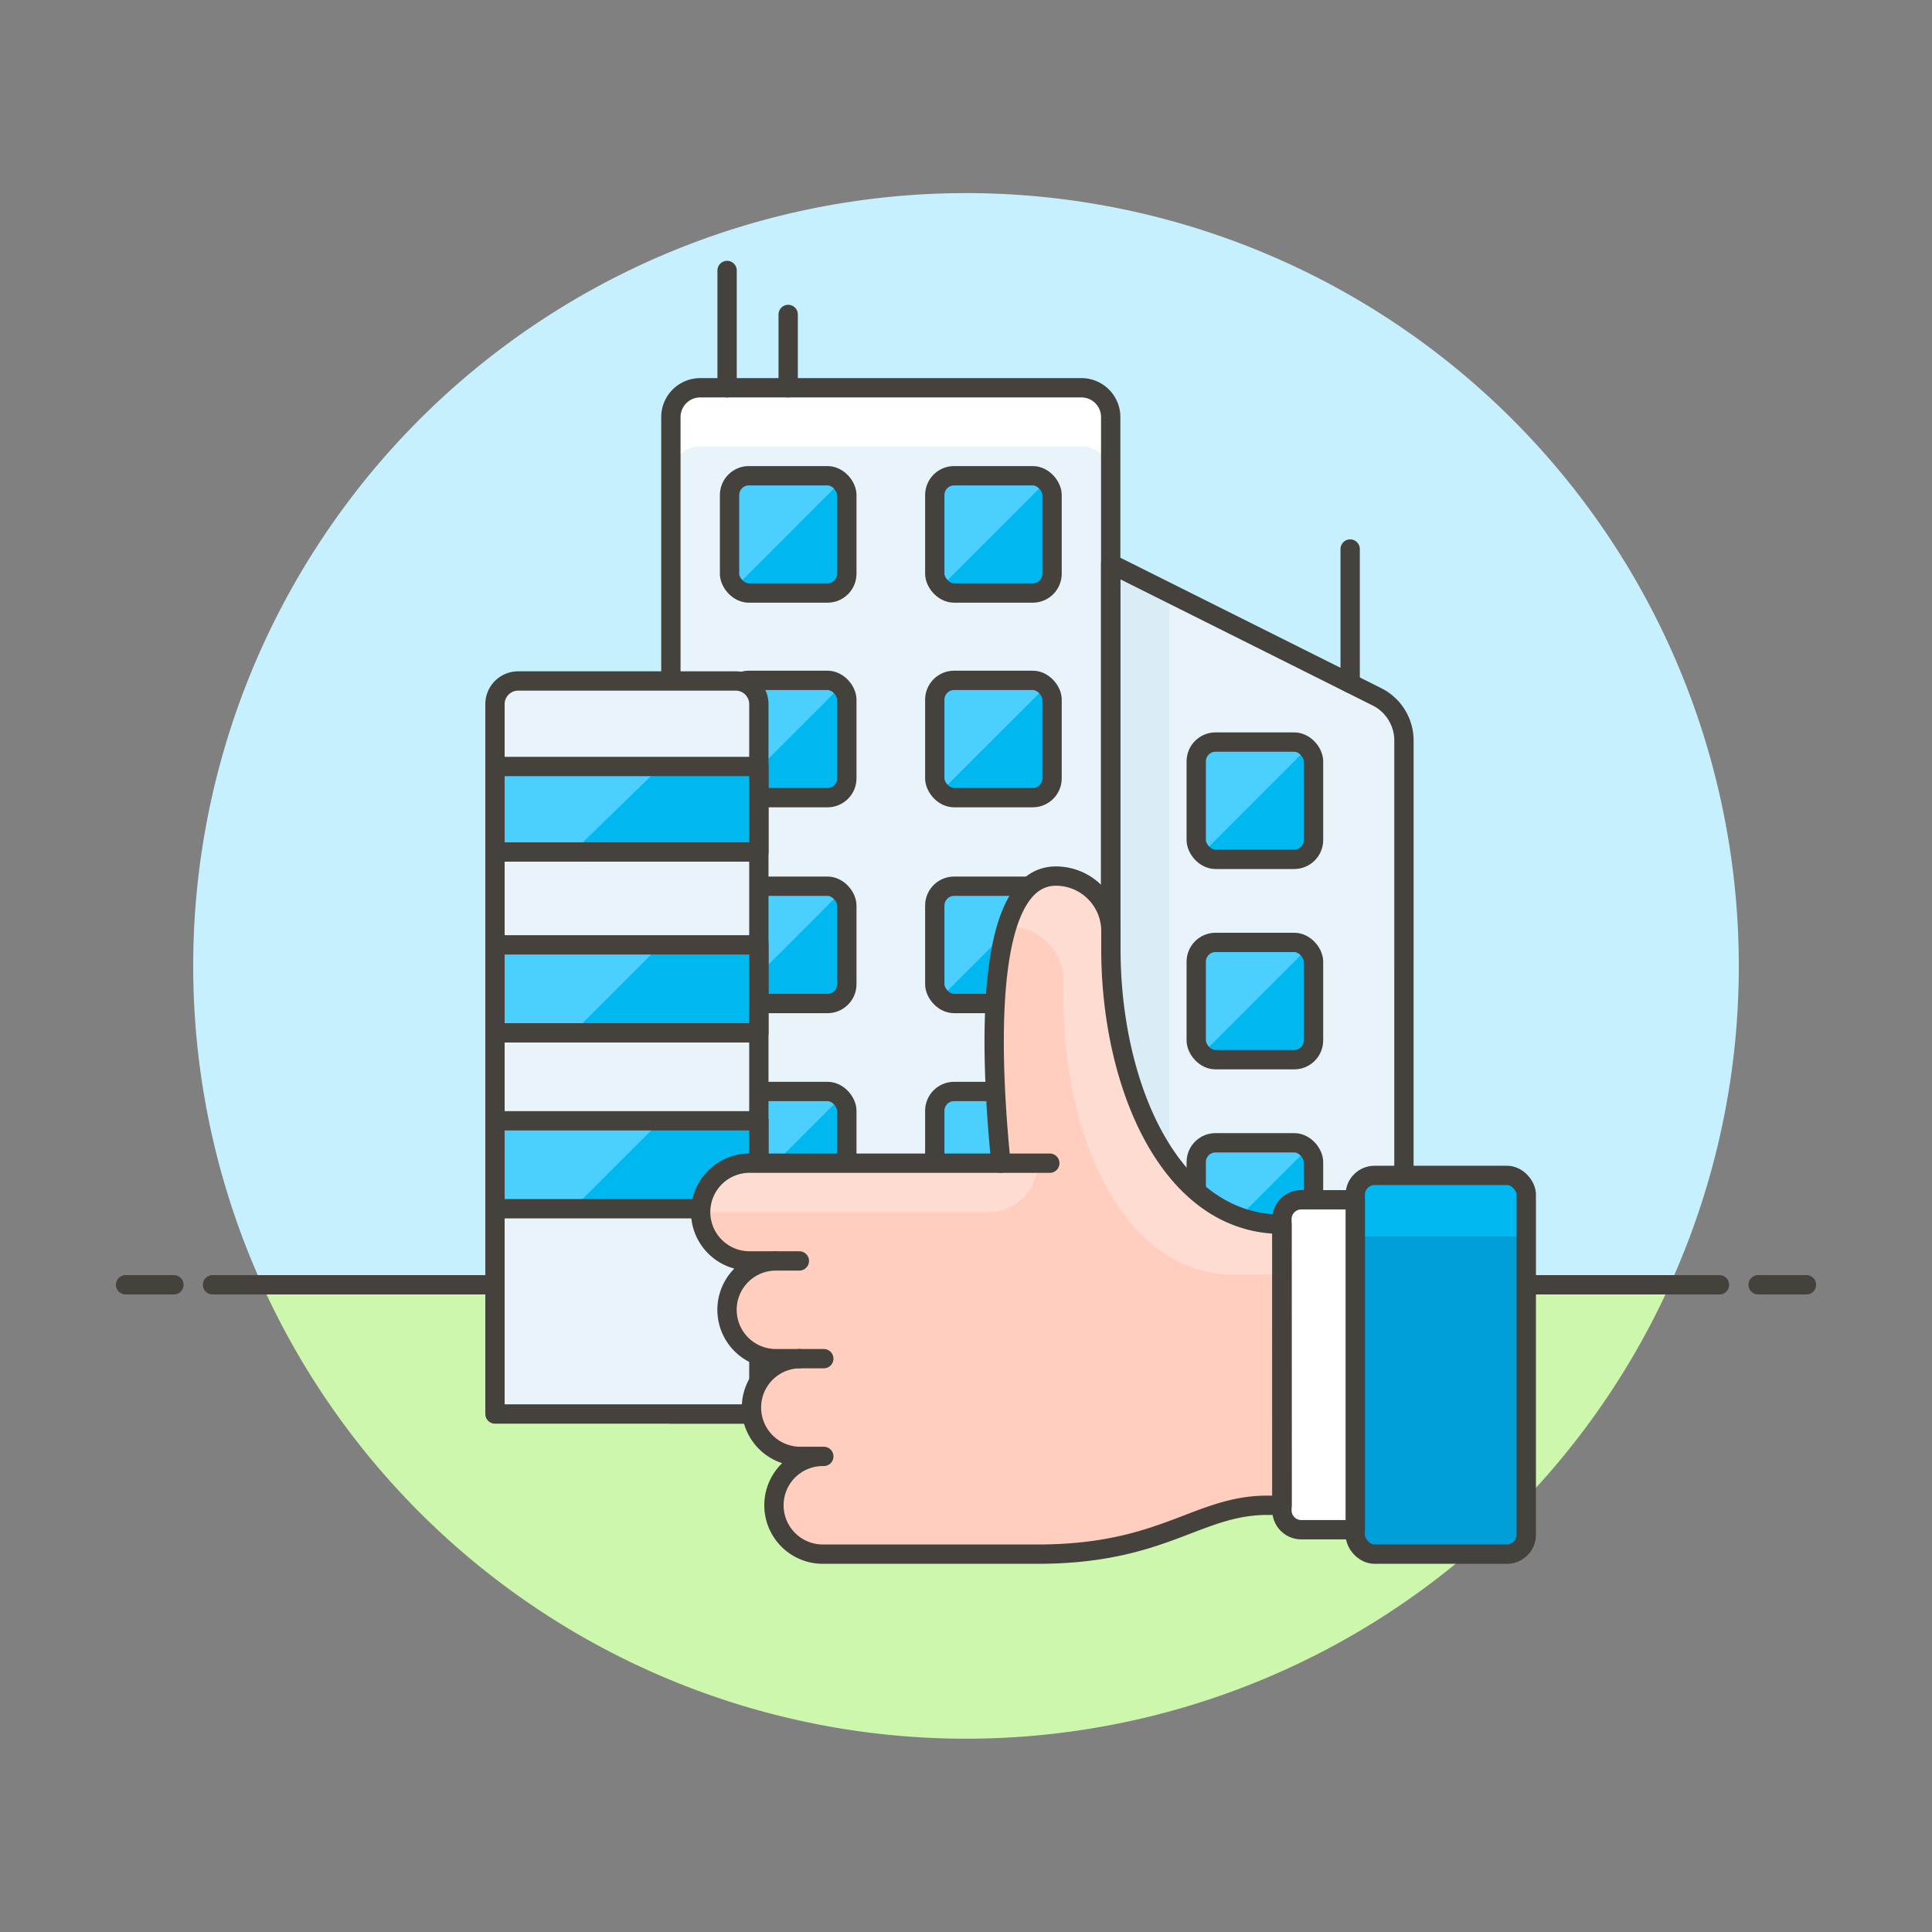 <svg xmlns="http://www.w3.org/2000/svg" viewBox="0 0 100 100"><rect x="0" y="0" width="100" height="100" fill="#808080" stroke="none"/><g class="nc-icon-wrapper"><defs/><path class="a" d="M90 50a40 40 0 1 0-76.436 16.5h72.872A39.844 39.844 0 0 0 90 50z" style="" fill="#c7f0ff"/><path class="b" d="M13.564 66.5a40 40 0 0 0 72.872 0z" style="" fill="#ccf7ad"/><g><path class="c" d="M11 66.5h78" fill="none" stroke="#45413c" stroke-linecap="round" stroke-linejoin="round"/><path class="c" d="M6.5 66.5H9" fill="none" stroke="#45413c" stroke-linecap="round" stroke-linejoin="round"/><path class="c" d="M91 66.5h2.5" fill="none" stroke="#45413c" stroke-linecap="round" stroke-linejoin="round"/></g><g><path class="d" d="M72.667 73.188H57.49V29.176l13.778 6.89a2.529 2.529 0 0 1 1.4 2.262z" style="" fill="#e8f4fa"/><rect class="e" x="61.917" y="59.15" width="6.071" height="6.071" rx="1" style="" fill="#00b8f0"/><path class="f" d="M62.21 64.928a1 1 0 0 1-.293-.707V60.15a1 1 0 0 1 1-1h4.07a1 1 0 0 1 .707.293z" style="" fill="#4acfff"/><rect class="c" x="61.917" y="59.15" width="6.071" height="6.071" rx="1" fill="none" stroke="#45413c" stroke-linecap="round" stroke-linejoin="round"/><path class="d" d="M57.49 73.188H34.725v-51.6a1.518 1.518 0 0 1 1.518-1.517h19.729a1.517 1.517 0 0 1 1.518 1.517z" style="" fill="#e8f4fa"/><rect class="e" x="37.761" y="45.871" width="6.071" height="6.071" rx="1" style="" fill="#00b8f0"/><path class="f" d="M38.054 51.649a1 1 0 0 1-.293-.708v-4.07a1 1 0 0 1 1-1h4.07a1 1 0 0 1 .707.293z" style="" fill="#4acfff"/><rect class="c" x="37.761" y="45.871" width="6.071" height="6.071" rx="1" fill="none" stroke="#45413c" stroke-linecap="round" stroke-linejoin="round"/><rect class="e" x="48.384" y="45.871" width="6.071" height="6.071" rx="1" style="" fill="#00b8f0"/><path class="f" d="M48.677 51.649a1 1 0 0 1-.293-.708v-4.07a1 1 0 0 1 1-1h4.071a1 1 0 0 1 .707.293z" style="" fill="#4acfff"/><rect class="c" x="48.384" y="45.871" width="6.071" height="6.071" rx="1" fill="none" stroke="#45413c" stroke-linecap="round" stroke-linejoin="round"/><rect class="e" x="37.761" y="35.215" width="6.071" height="6.071" rx="1" style="" fill="#00b8f0"/><path class="f" d="M38.054 40.992a1 1 0 0 1-.293-.707v-4.07a1 1 0 0 1 1-1h4.07a1 1 0 0 1 .707.293z" style="" fill="#4acfff"/><rect class="c" x="37.761" y="35.215" width="6.071" height="6.071" rx="1" fill="none" stroke="#45413c" stroke-linecap="round" stroke-linejoin="round"/><rect class="e" x="48.384" y="35.215" width="6.071" height="6.071" rx="1" style="" fill="#00b8f0"/><path class="f" d="M48.677 40.992a1 1 0 0 1-.293-.707v-4.07a1 1 0 0 1 1-1h4.071a1 1 0 0 1 .707.293z" style="" fill="#4acfff"/><rect class="c" x="48.384" y="35.215" width="6.071" height="6.071" rx="1" fill="none" stroke="#45413c" stroke-linecap="round" stroke-linejoin="round"/><rect class="e" x="37.761" y="24.624" width="6.071" height="6.071" rx="1" style="" fill="#00b8f0"/><path class="f" d="M38.054 30.4a1 1 0 0 1-.293-.707v-4.07a1 1 0 0 1 1-1h4.07a1 1 0 0 1 .707.292z" style="" fill="#4acfff"/><rect class="c" x="37.761" y="24.624" width="6.071" height="6.071" rx="1" fill="none" stroke="#45413c" stroke-linecap="round" stroke-linejoin="round"/><rect class="e" x="48.384" y="24.624" width="6.071" height="6.071" rx="1" style="" fill="#00b8f0"/><path class="f" d="M48.677 30.4a1 1 0 0 1-.293-.707v-4.07a1 1 0 0 1 1-1h4.071a1 1 0 0 1 .707.292z" style="" fill="#4acfff"/><rect class="c" x="48.384" y="24.624" width="6.071" height="6.071" rx="1" fill="none" stroke="#45413c" stroke-linecap="round" stroke-linejoin="round"/><rect class="e" x="37.761" y="56.494" width="6.071" height="6.071" rx="1" style="" fill="#00b8f0"/><path class="f" d="M38.054 62.272a1 1 0 0 1-.293-.707v-4.071a1 1 0 0 1 1-1h4.07a1 1 0 0 1 .707.293z" style="" fill="#4acfff"/><rect class="c" x="37.761" y="56.494" width="6.071" height="6.071" rx="1" fill="none" stroke="#45413c" stroke-linecap="round" stroke-linejoin="round"/><rect class="e" x="48.384" y="56.494" width="6.071" height="6.071" rx="1" style="" fill="#00b8f0"/><path class="f" d="M48.677 62.272a1 1 0 0 1-.293-.707v-4.071a1 1 0 0 1 1-1h4.071a1 1 0 0 1 .707.293z" style="" fill="#4acfff"/><rect class="c" x="48.384" y="56.494" width="6.071" height="6.071" rx="1" fill="none" stroke="#45413c" stroke-linecap="round" stroke-linejoin="round"/><path class="g" d="M60.525 30.694l-3.035-1.518v44.012h3.035V30.694z" style="" fill="#daedf7"/><path class="c" d="M72.667 73.188H57.49V29.176l13.778 6.89a2.529 2.529 0 0 1 1.4 2.262z" fill="none" stroke="#45413c" stroke-linecap="round" stroke-linejoin="round"/><path class="c" d="M69.884 35.374v-6.956" fill="none" stroke="#45413c" stroke-linecap="round" stroke-linejoin="round"/><path class="h" d="M55.972 20.071H36.243a1.518 1.518 0 0 0-1.518 1.517v3.036a1.518 1.518 0 0 1 1.518-1.518h19.729a1.518 1.518 0 0 1 1.518 1.518v-3.036a1.518 1.518 0 0 0-1.518-1.517z" style="" fill="#fff"/><path class="c" d="M57.49 73.188H34.725v-51.6a1.518 1.518 0 0 1 1.518-1.517h19.729a1.517 1.517 0 0 1 1.518 1.517z" fill="none" stroke="#45413c" stroke-linecap="round" stroke-linejoin="round"/><path class="c" d="M37.634 20.071V14" fill="none" stroke="#45413c" stroke-linecap="round" stroke-linejoin="round"/><path class="c" d="M40.796 20.071v-3.795" fill="none" stroke="#45413c" stroke-linecap="round" stroke-linejoin="round"/><path class="i" d="M39.278 73.188H25.62V36.447a1.2 1.2 0 0 1 1.2-1.2h11.258a1.2 1.2 0 0 1 1.2 1.2z" stroke="#45413c" stroke-linecap="round" stroke-linejoin="round" fill="#e8f4fa"/><path class="e" d="M25.62 39.674h13.659V44.1H25.62z" style="" fill="#00b8f0"/><path class="f" d="M25.62 39.674V44.1h4.031l4.553-4.426H25.62z" style="" fill="#4acfff"/><path class="c" d="M25.62 39.674h13.659V44.1H25.62z" fill="none" stroke="#45413c" stroke-linecap="round" stroke-linejoin="round"/><path class="e" d="M25.62 48.906h13.659v4.553H25.62z" style="" fill="#00b8f0"/><path class="f" d="M25.62 48.906v4.553h4.031l4.553-4.553H25.62z" style="" fill="#4acfff"/><path class="c" d="M25.62 48.906h13.659v4.553H25.62z" fill="none" stroke="#45413c" stroke-linecap="round" stroke-linejoin="round"/><path class="e" d="M25.62 58.012h13.659v4.553H25.62z" style="" fill="#00b8f0"/><path class="f" d="M25.62 58.012v4.553h4.031l4.553-4.553H25.62z" style="" fill="#4acfff"/><path class="c" d="M25.62 58.012h13.659v4.553H25.62z" fill="none" stroke="#45413c" stroke-linecap="round" stroke-linejoin="round"/><path class="c" d="M42.64 75.383h1.264" fill="none" stroke="#45413c" stroke-linecap="round" stroke-linejoin="round"/><g><rect class="e" x="61.917" y="38.409" width="6.071" height="6.071" rx="1" style="" fill="#00b8f0"/><path class="f" d="M62.21 44.187a1 1 0 0 1-.293-.708v-4.07a1 1 0 0 1 1-1h4.07a1 1 0 0 1 .707.293z" style="" fill="#4acfff"/><rect class="c" x="61.917" y="38.409" width="6.071" height="6.071" rx="1" fill="none" stroke="#45413c" stroke-linecap="round" stroke-linejoin="round"/></g><g><rect class="e" x="61.917" y="48.779" width="6.071" height="6.071" rx="1" style="" fill="#00b8f0"/><path class="f" d="M62.21 54.557a1 1 0 0 1-.293-.707v-4.071a1 1 0 0 1 1-1h4.07a1 1 0 0 1 .707.293z" style="" fill="#4acfff"/><rect class="c" x="61.917" y="48.779" width="6.071" height="6.071" rx="1" fill="none" stroke="#45413c" stroke-linecap="round" stroke-linejoin="round"/></g><g><path class="j" d="M51.809 60.206c-.473-4.724-1.1-14.86 2.845-14.86a2.846 2.846 0 0 1 2.846 2.846v.948c0 6.956 3.017 14.228 8.853 14.228l.005 14.544h-.746c-3.647 0-5.374 2.53-11.906 2.53H42.64a2.53 2.53 0 1 1 0-5.059h-1.265a2.53 2.53 0 0 1 0-5.059H40.11a2.53 2.53 0 0 1 0-5.059h-1.264a2.53 2.53 0 1 1 0-5.059z" style="" fill="#ffcebf"/><path class="k" d="M63.9 65.977c-5.837 0-8.853-7.272-8.853-14.228V50.8a2.846 2.846 0 0 0-2.847-2.845c-.031 0-.056.013-.086.014.481-1.573 1.272-2.623 2.536-2.623a2.846 2.846 0 0 1 2.85 2.846v.948c0 6.956 3.017 14.228 8.853 14.228v2.609z" style="" fill="#ffdcd1"/><path class="k" d="M38.846 60.206h14.86a2.53 2.53 0 0 1-2.53 2.53h-14.86a2.53 2.53 0 0 1 2.53-2.53z" style="" fill="#ffdcd1"/><path class="c" d="M54.338 60.206h-2.529" fill="none" stroke="#45413c" stroke-linecap="round" stroke-linejoin="round"/><path class="c" d="M41.375 70.324h1.265" fill="none" stroke="#45413c" stroke-linecap="round" stroke-linejoin="round"/><path class="c" d="M40.11 65.265h1.265" fill="none" stroke="#45413c" stroke-linecap="round" stroke-linejoin="round"/><rect class="l" x="70.147" y="60.839" width="8.853" height="19.603" rx="1" style="" fill="#009fd9"/><path class="e" d="M70.147 61.839a1 1 0 0 1 1-1H78a1 1 0 0 1 1 1V64h-8.853z" style="" fill="#00b8f0"/><rect class="c" x="70.147" y="60.839" width="8.853" height="19.603" rx="1" fill="none" stroke="#45413c" stroke-linecap="round" stroke-linejoin="round"/><path class="m" d="M70.147 79.177h-2.794a1 1 0 0 1-1-1V63.1a1 1 0 0 1 1-1h2.794z" stroke="#45413c" stroke-linecap="round" stroke-linejoin="round" fill="#fff"/><path class="c" d="M51.809 60.206c-.473-4.724-1.1-14.86 2.845-14.86a2.846 2.846 0 0 1 2.846 2.846v.948c0 6.956 3.017 14.228 8.853 14.228l.005 14.544h-.746c-3.647 0-5.374 2.53-11.906 2.53H42.64a2.53 2.53 0 1 1 0-5.059h-1.265a2.53 2.53 0 0 1 0-5.059H40.11a2.53 2.53 0 0 1 0-5.059h-1.264a2.53 2.53 0 1 1 0-5.059z" fill="none" stroke="#45413c" stroke-linecap="round" stroke-linejoin="round"/></g></g></g></svg>